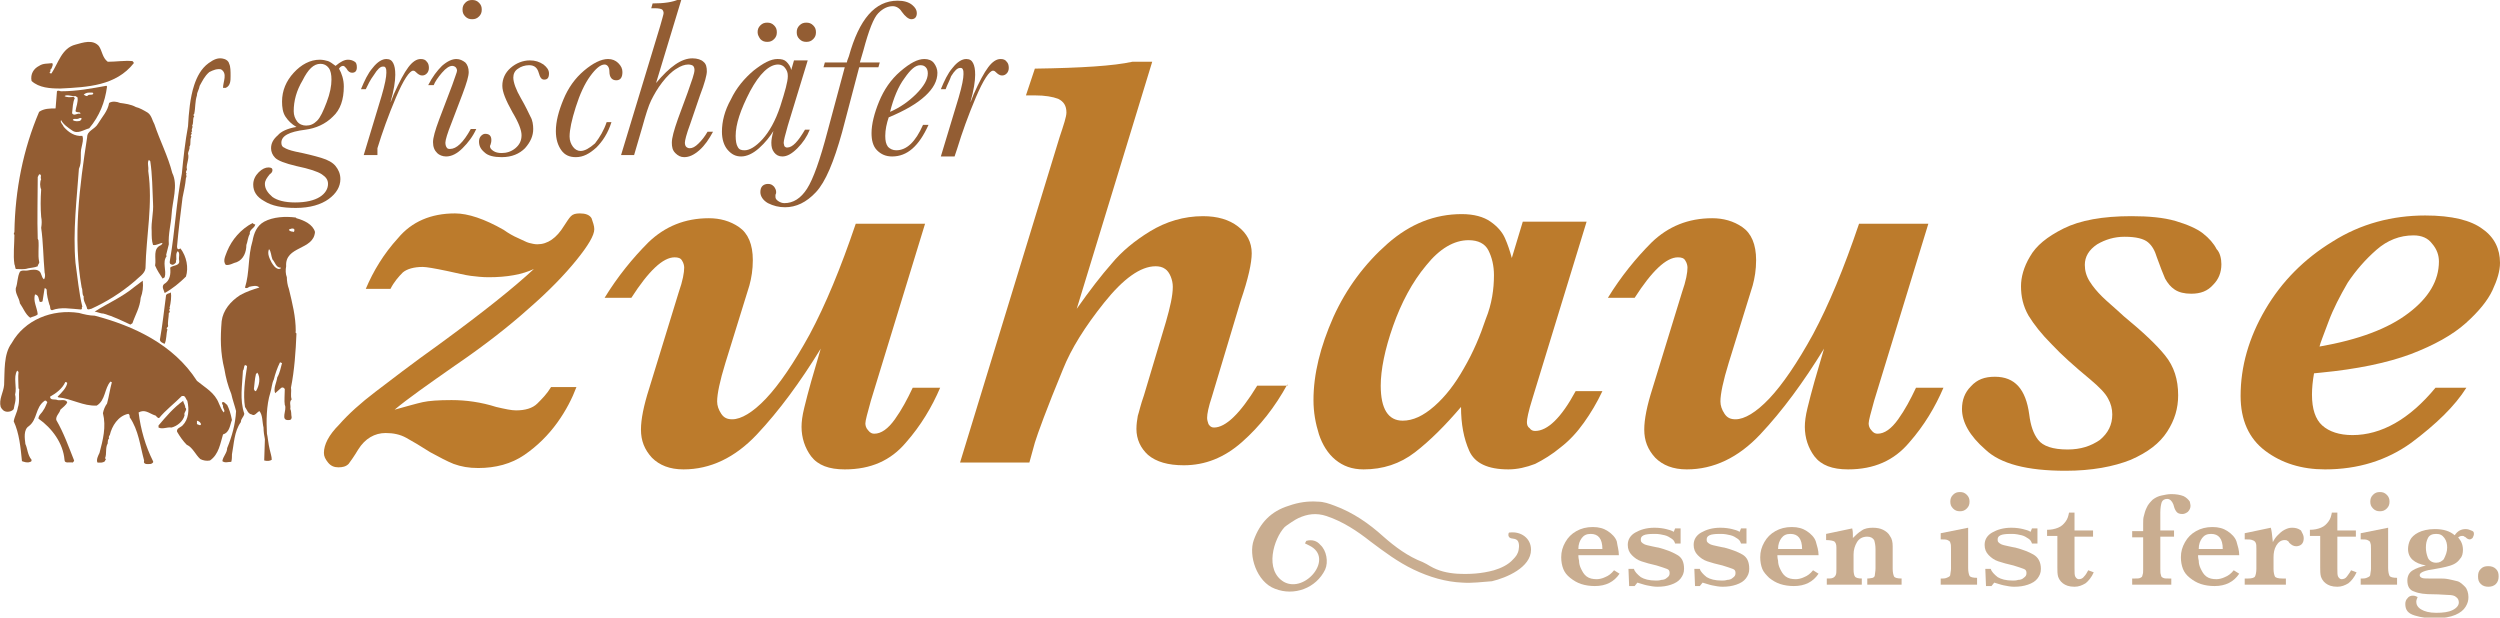 <?xml version="1.0" encoding="UTF-8"?> <!-- Generator: Adobe Illustrator 24.0.3, SVG Export Plug-In . SVG Version: 6.00 Build 0) --> <svg xmlns="http://www.w3.org/2000/svg" xmlns:xlink="http://www.w3.org/1999/xlink" version="1.1" id="Ebene_1" x="0px" y="0px" viewBox="0 0 364.3 90" style="enable-background:new 0 0 364.3 90;" xml:space="preserve"> <style type="text/css"> .st0{fill:#935D33;} .st1{fill:#BC7B2C;} .st2{fill:#C9AD90;} </style> <g> <g> <g> <path class="st0" d="M43.2,18.5c-0.7-0.4-1.2-0.9-1.6-1.5c-0.4-0.6-0.5-1.4-0.5-2.2c0-1.6,0.6-3,1.7-4.2c1.1-1.2,2.4-1.9,3.8-1.9 c0.4,0,0.9,0.1,1.2,0.2s0.7,0.4,1.1,0.7c0.7-0.6,1.3-0.9,1.8-0.9c0.4,0,0.7,0.1,1,0.3C51.9,9.1,52,9.4,52,9.8 c0,0.5-0.2,0.8-0.7,0.8c-0.3,0-0.6-0.2-0.8-0.6c-0.2-0.2-0.3-0.4-0.5-0.4c-0.2,0-0.4,0.1-0.6,0.4c0.4,0.7,0.7,1.6,0.7,2.6 c0,1.9-0.5,3.4-1.6,4.4c-1.1,1.1-2.5,1.7-4,1.9c-2.4,0.3-3.5,0.9-3.5,1.9c0,0.3,0.1,0.6,0.4,0.7c0.3,0.2,0.8,0.4,1.7,0.6 c1.5,0.3,2.7,0.6,3.7,0.9c1,0.3,1.7,0.7,2.1,1.2s0.7,1.1,0.7,1.9c0,1.1-0.6,2.1-1.7,2.9c-1.1,0.8-2.7,1.3-4.8,1.3 c-2,0-3.5-0.3-4.6-1c-1.1-0.6-1.6-1.4-1.6-2.4c0-0.7,0.3-1.3,0.8-1.8c0.5-0.5,1-0.7,1.4-0.7c0.4,0,0.6,0.1,0.6,0.4 c0,0.2-0.1,0.4-0.4,0.6c-0.4,0.5-0.7,0.9-0.7,1.4c0,0.7,0.4,1.3,1.1,1.9c0.7,0.5,1.8,0.8,3.3,0.8c1.6,0,2.8-0.3,3.6-0.8 c0.8-0.5,1.2-1.2,1.2-1.9c0-0.6-0.3-1-0.9-1.4c-0.6-0.4-1.8-0.8-3.7-1.2c-1.7-0.4-2.7-0.8-3.1-1.2c-0.4-0.4-0.6-0.9-0.6-1.4 c0-0.7,0.3-1.3,1-1.9C40.9,19.2,41.9,18.7,43.2,18.5z M42.8,16.2c0,0.6,0.2,1.1,0.5,1.5c0.3,0.4,0.8,0.6,1.3,0.6 c0.6,0,1.1-0.2,1.6-0.7c0.5-0.5,0.9-1.4,1.4-2.7s0.7-2.4,0.7-3.3c0-0.7-0.1-1.3-0.4-1.7c-0.3-0.4-0.7-0.6-1.2-0.6 c-1,0-1.8,0.8-2.6,2.4C43.2,13.2,42.8,14.7,42.8,16.2z"></path> <path class="st0" d="M53.3,13h-0.7c0.5-1.2,1-2.3,1.7-3.1c0.7-0.9,1.4-1.3,2-1.3c0.5,0,0.8,0.2,1,0.6c0.2,0.4,0.3,0.9,0.3,1.7 c0,0.9-0.2,2.3-0.7,4c0.1-0.1,0.2-0.5,0.5-1.2c0.8-1.8,1.5-3.1,2.1-3.9c0.6-0.8,1.2-1.2,1.8-1.2c0.4,0,0.7,0.1,0.9,0.4 c0.2,0.2,0.3,0.5,0.3,0.9c0,0.3-0.1,0.6-0.3,0.8c-0.2,0.2-0.4,0.3-0.7,0.3c-0.3,0-0.6-0.2-0.9-0.5c-0.1-0.1-0.2-0.2-0.4-0.2 c-0.5,0-1.4,1.3-2.5,3.9c-1.1,2.6-2,5.1-2.7,7.4L55,22.6h-2l2.6-8.6c0.5-1.7,0.7-2.8,0.7-3.4c0-0.3,0-0.5-0.1-0.7 c-0.1-0.2-0.2-0.2-0.4-0.2c-0.4,0-0.8,0.4-1.3,1.2C53.9,11.7,53.6,12.4,53.3,13z"></path> <path class="st0" d="M68.6,18.8h0.8c-0.5,1.1-1.2,2-2,2.8c-0.8,0.8-1.6,1.2-2.4,1.2c-0.5,0-1-0.2-1.3-0.5 c-0.4-0.4-0.6-0.9-0.6-1.6c0-0.6,0.3-1.7,0.9-3.3l1.9-5c0.4-1.2,0.7-1.9,0.7-2.1c0-0.2-0.1-0.4-0.2-0.5c-0.1-0.1-0.3-0.2-0.5-0.2 c-0.4,0-0.9,0.3-1.5,1c-0.6,0.7-1,1.3-1.2,1.8h-0.8c0.6-1.2,1.3-2.1,2-2.8c0.8-0.7,1.5-1,2.1-1c0.5,0,0.9,0.2,1.3,0.5 c0.3,0.3,0.5,0.8,0.5,1.4c0,0.6-0.3,1.6-0.9,3.2l-1.6,4.2c-0.6,1.5-0.9,2.5-0.9,2.9c0,0.3,0.1,0.6,0.2,0.7 c0.1,0.2,0.3,0.2,0.5,0.2C66.5,21.7,67.5,20.8,68.6,18.8z M67.4,1.4c0-0.4,0.1-0.7,0.4-1c0.3-0.3,0.6-0.4,1-0.4 c0.4,0,0.7,0.1,1,0.4c0.3,0.3,0.4,0.6,0.4,1s-0.1,0.7-0.4,1c-0.3,0.3-0.6,0.4-1,0.4c-0.4,0-0.7-0.1-1-0.4S67.4,1.8,67.4,1.4z"></path> <path class="st0" d="M77.7,18.8c0,1-0.4,1.9-1.2,2.8c-0.8,0.8-1.9,1.3-3.4,1.3c-1.1,0-2-0.2-2.5-0.7c-0.6-0.5-0.8-1-0.8-1.6 c0-0.3,0.1-0.6,0.3-0.8c0.2-0.2,0.4-0.3,0.6-0.3c0.6,0,0.9,0.3,0.9,0.9c0,0.1,0,0.3-0.1,0.6c0,0.1-0.1,0.2-0.1,0.3 c0,0.3,0.2,0.5,0.5,0.7c0.3,0.2,0.7,0.3,1.2,0.3c0.7,0,1.4-0.2,2-0.7c0.6-0.5,0.9-1.1,0.9-1.9c0-0.7-0.4-1.8-1.3-3.3 c-1-1.8-1.5-3-1.5-3.9c0-1,0.4-1.9,1.2-2.6c0.8-0.7,1.8-1.1,2.8-1.1c0.8,0,1.4,0.2,2,0.6c0.5,0.4,0.8,0.8,0.8,1.3 c0,0.6-0.2,0.9-0.7,0.9c-0.4,0-0.6-0.3-0.8-1c-0.2-0.7-0.6-1.1-1.4-1.1c-0.6,0-1.2,0.2-1.6,0.5c-0.5,0.3-0.7,0.8-0.7,1.3 c0,0.7,0.4,1.8,1.1,3c0.7,1.2,1.1,2.1,1.4,2.7C77.6,17.5,77.7,18.2,77.7,18.8z"></path> <path class="st0" d="M88.4,17.8h0.7c-0.5,1.6-1.3,2.8-2.2,3.7c-1,0.9-1.9,1.4-3,1.4c-0.9,0-1.6-0.3-2.1-1 c-0.5-0.7-0.8-1.6-0.8-2.8c0-1.4,0.4-2.9,1.1-4.6c0.7-1.7,1.7-3.1,3-4.2c1.3-1.1,2.5-1.7,3.5-1.7c0.6,0,1.1,0.2,1.5,0.6 c0.4,0.4,0.6,0.8,0.6,1.3c0,0.8-0.3,1.2-0.9,1.2c-0.6,0-1-0.4-1-1.3c0-0.6-0.3-1-0.7-1c-0.6,0-1.3,0.6-2.1,1.7 c-0.8,1.1-1.5,2.6-2.1,4.5c-0.6,1.9-0.9,3.3-0.9,4.3c0,0.6,0.2,1.1,0.5,1.5c0.3,0.4,0.7,0.6,1.1,0.6c0.6,0,1.3-0.4,2.1-1.1 C87.4,20,88,19,88.4,17.8z"></path> <path class="st0" d="M92.4,22.6h-1.9l5.7-18.8c0.3-1.1,0.5-1.7,0.5-1.9c0-0.2-0.1-0.4-0.2-0.5c-0.1-0.1-0.5-0.2-1.1-0.2h-0.5 l0.2-0.7c1.7,0,3-0.2,3.8-0.6h0.4l-3.7,12.2c2-2.4,3.7-3.6,5.3-3.6c0.7,0,1.3,0.2,1.6,0.5c0.4,0.3,0.5,0.8,0.5,1.4 c0,0.5-0.3,1.7-1,3.5l-1.4,4.1c-0.6,1.6-0.8,2.5-0.8,2.8c0,0.3,0.1,0.5,0.2,0.6c0.1,0.1,0.3,0.2,0.5,0.2c0.4,0,0.8-0.2,1.3-0.7 c0.5-0.5,0.9-1,1.3-1.7h0.8c-0.6,1.1-1.2,2-2,2.7c-0.8,0.7-1.5,1-2.2,1c-0.5,0-0.9-0.2-1.3-0.6c-0.4-0.4-0.5-0.9-0.5-1.5 c0-0.7,0.3-1.8,0.9-3.5l1.4-3.8c0.6-1.7,1-2.8,1-3.3c0-0.3-0.1-0.5-0.2-0.6c-0.1-0.1-0.4-0.2-0.7-0.2c-0.5,0-1.1,0.2-1.7,0.6 c-0.7,0.4-1.4,1.1-2.1,2c-0.7,0.9-1.2,1.8-1.6,2.6s-0.8,2.1-1.3,3.9L92.4,22.6z"></path> <path class="st0" d="M115.7,8.8h2l-2.9,9.5c-0.4,1.4-0.6,2.2-0.6,2.5c0,0.2,0.1,0.4,0.1,0.5c0.1,0.1,0.2,0.2,0.4,0.2 c0.8,0,1.6-0.9,2.6-2.6h0.7c-0.4,1-1,1.9-1.8,2.7c-0.8,0.8-1.5,1.2-2.2,1.2c-0.5,0-0.9-0.2-1.2-0.6c-0.3-0.4-0.4-0.8-0.4-1.4 c0-0.4,0.1-1,0.3-1.7c-0.5,0.8-1.2,1.7-2.1,2.5c-0.9,0.8-1.8,1.2-2.6,1.2c-0.8,0-1.4-0.3-2-1c-0.5-0.6-0.8-1.5-0.8-2.6 c0-1.5,0.4-3.1,1.3-4.7c0.8-1.7,2-3.1,3.3-4.2c1.4-1.1,2.5-1.7,3.5-1.7c0.6,0,1,0.1,1.3,0.4c0.3,0.3,0.6,0.7,0.7,1.2L115.7,8.8z M107.2,19.8c0,0.7,0.1,1.3,0.3,1.6c0.2,0.4,0.5,0.5,1,0.5c0.7,0,1.6-0.5,2.6-1.6c1-1.1,1.9-2.7,2.6-4.8c0.7-2.2,1.1-3.6,1.1-4.4 c0-0.5-0.1-0.8-0.4-1.2c-0.2-0.3-0.6-0.5-1-0.5c-1.3,0-2.7,1.3-4.1,3.9C107.9,16,107.2,18.1,107.2,19.8z M110.4,4.7 c0-0.4,0.1-0.7,0.4-1c0.3-0.3,0.6-0.4,1-0.4c0.4,0,0.7,0.1,1,0.4s0.4,0.6,0.4,1c0,0.4-0.1,0.7-0.4,1c-0.3,0.3-0.6,0.4-1,0.4 c-0.4,0-0.7-0.1-1-0.4C110.6,5.4,110.4,5.1,110.4,4.7z M116.1,4.7c0-0.4,0.1-0.7,0.4-1c0.3-0.3,0.6-0.4,1-0.4 c0.4,0,0.7,0.1,1,0.4c0.3,0.3,0.4,0.6,0.4,1c0,0.4-0.1,0.7-0.4,1c-0.3,0.3-0.6,0.4-1,0.4c-0.4,0-0.7-0.1-1-0.4 S116.1,5.1,116.1,4.7z"></path> <path class="st0" d="M128.2,9.1L128,9.8h-2.8l-2.5,9.5c-1.2,4.3-2.4,7.2-3.8,8.7c-1.4,1.5-2.9,2.2-4.5,2.2 c-0.9,0-1.7-0.2-2.5-0.6c-0.7-0.4-1.1-1-1.1-1.6c0-0.4,0.1-0.7,0.3-0.9c0.2-0.2,0.5-0.3,0.8-0.3c0.4,0,0.6,0.1,0.9,0.4 c0.2,0.3,0.3,0.5,0.3,0.8c0,0.1,0,0.2-0.1,0.4l0,0.3c0,0.2,0.1,0.4,0.4,0.6c0.3,0.2,0.6,0.3,0.9,0.3c1.3,0,2.4-0.7,3.3-2.1 s1.9-4.2,3-8.4l2.5-9.3H120l0.2-0.7h3.2c0-0.1,0.1-0.4,0.3-0.9c1.5-5.4,3.8-8.1,7.1-8.1c0.9,0,1.6,0.2,2.1,0.6 c0.5,0.4,0.7,0.8,0.7,1.2c0,0.6-0.3,0.9-0.8,0.9c-0.4,0-0.9-0.4-1.4-1.1c-0.3-0.5-0.8-0.8-1.3-0.8c-0.7,0-1.4,0.3-2.1,1 c-0.7,0.7-1.4,2.5-2.2,5.5l-0.5,1.7H128.2z"></path> <path class="st0" d="M134.5,18.2h0.8c-1.4,3.1-3.1,4.6-5.3,4.6c-0.9,0-1.6-0.3-2.2-0.9c-0.6-0.6-0.8-1.5-0.8-2.5 c0-1.3,0.4-2.9,1.1-4.6c0.7-1.7,1.7-3.2,3.1-4.4s2.5-1.8,3.5-1.8c0.6,0,1.1,0.2,1.4,0.6c0.3,0.4,0.5,0.9,0.5,1.4 c0,1.2-0.6,2.3-1.8,3.4s-2.9,2.1-5.3,3.1c-0.3,0.9-0.5,1.8-0.5,2.7c0,0.7,0.1,1.2,0.4,1.6c0.3,0.3,0.7,0.5,1.2,0.5 C132.1,21.9,133.4,20.7,134.5,18.2z M129.7,16.3c1.4-0.6,2.7-1.5,3.8-2.6c1.1-1.1,1.7-2.1,1.7-3c0-0.4-0.1-0.7-0.3-0.9 c-0.2-0.2-0.4-0.3-0.8-0.3c-0.7,0-1.4,0.6-2.3,1.9C130.9,12.6,130.2,14.3,129.7,16.3z"></path> <path class="st0" d="M137.8,13h-0.7c0.5-1.2,1-2.3,1.7-3.1c0.7-0.9,1.4-1.3,2-1.3c0.5,0,0.8,0.2,1,0.6c0.2,0.4,0.3,0.9,0.3,1.7 c0,0.9-0.2,2.3-0.7,4c0.1-0.1,0.2-0.5,0.5-1.2c0.8-1.8,1.5-3.1,2.1-3.9c0.6-0.8,1.2-1.2,1.8-1.2c0.4,0,0.7,0.1,0.9,0.4 c0.2,0.2,0.3,0.5,0.3,0.9c0,0.3-0.1,0.6-0.3,0.8c-0.2,0.2-0.4,0.3-0.7,0.3c-0.3,0-0.6-0.2-0.9-0.5c-0.1-0.1-0.2-0.2-0.4-0.2 c-0.5,0-1.4,1.3-2.5,3.9s-2,5.1-2.7,7.4l-0.4,1.2h-2l2.6-8.6c0.5-1.7,0.7-2.8,0.7-3.4c0-0.3,0-0.5-0.1-0.7 c-0.1-0.2-0.2-0.2-0.4-0.2c-0.4,0-0.8,0.4-1.3,1.2C138.4,11.7,138,12.4,137.8,13z"></path> </g> </g> <g> <g> <path class="st1" d="M86.6,33.4c0,0.9-0.9,2.4-2.6,4.5C82.3,40,80,42.4,77,45c-2.9,2.6-6.5,5.4-10.6,8.2c-4,2.8-7,4.9-8.9,6.5 c1.8-0.5,3.2-0.9,4.1-1.1c0.9-0.2,2.3-0.3,4.2-0.3c2.1,0,4.3,0.3,6.5,1c1.3,0.3,2.2,0.5,2.9,0.5c1.3,0,2.4-0.3,3.1-1 s1.4-1.4,2-2.4H84c-0.6,1.6-1.5,3.4-2.8,5.2c-1.3,1.8-2.9,3.4-4.8,4.7c-1.9,1.3-4.2,1.9-6.7,1.9c-1.4,0-2.5-0.2-3.6-0.6 c-1-0.4-2.1-1-3.4-1.7c-1.4-0.9-2.6-1.6-3.5-2.1c-0.9-0.5-1.9-0.7-3-0.7c-1.6,0-3,0.8-4,2.4c-0.6,1-1.1,1.7-1.4,2.1 c-0.4,0.4-0.9,0.5-1.5,0.5c-0.6,0-1.1-0.2-1.5-0.7c-0.4-0.5-0.6-0.9-0.6-1.4c0-1.2,0.7-2.6,2.2-4.1c1.4-1.6,3.2-3.2,5.3-4.8 c2.1-1.6,5.2-4,9.4-7c6.3-4.6,10.8-8.2,13.7-10.9c-1.7,0.8-3.9,1.2-6.6,1.2c-0.9,0-1.8-0.1-2.6-0.2c-0.8-0.1-2-0.4-3.4-0.7 c-1.9-0.4-3.1-0.6-3.6-0.6c-1.3,0-2.3,0.3-2.9,0.8c-0.6,0.6-1.3,1.4-1.8,2.4h-3.6c1.1-2.6,2.6-5.1,4.7-7.4c2-2.4,4.8-3.6,8.3-3.6 c1.9,0,4.3,0.8,7.1,2.4c0.7,0.5,1.4,0.9,2.1,1.2s1.2,0.6,1.6,0.7c0.4,0.1,0.8,0.2,1.2,0.2c1.5,0,2.8-0.9,3.9-2.7 c0.4-0.6,0.7-1.1,1-1.4c0.3-0.3,0.7-0.4,1.3-0.4c0.8,0,1.4,0.2,1.7,0.7C86.4,32.4,86.6,32.9,86.6,33.4z"></path> <path class="st1" d="M137,56.5c-1.2,2.8-2.8,5.5-5,8c-2.2,2.6-5.1,3.9-8.9,3.9c-2.3,0-3.9-0.6-4.9-1.9c-0.9-1.2-1.4-2.7-1.4-4.3 c0-0.7,0.1-1.6,0.4-2.8c0.3-1.2,0.6-2.4,1-3.8l1.4-4.8c-3,4.9-6.1,9.1-9.3,12.5c-3.2,3.4-6.8,5.1-10.7,5.1c-2,0-3.5-0.6-4.6-1.7 c-1.1-1.2-1.6-2.5-1.6-4.1c0-1.5,0.4-3.5,1.2-6l4.3-14c0.6-1.7,0.8-2.9,0.8-3.6c0-0.3-0.1-0.7-0.3-1c-0.2-0.4-0.6-0.5-1.1-0.5 c-1.7,0-3.8,2-6.3,5.9h-3.9c1.9-3.1,4.1-5.8,6.4-8.1c2.4-2.3,5.3-3.5,8.8-3.5c1.6,0,3.1,0.4,4.4,1.3c1.3,0.9,2,2.5,2,4.8 c0,1.4-0.2,2.6-0.5,3.7l-3.5,11.3c-0.8,2.6-1.2,4.5-1.2,5.6c0,0.6,0.2,1.2,0.6,1.8c0.4,0.6,0.9,0.8,1.6,0.8c1.3,0,3-1,4.9-3 c1.9-2,4.1-5.2,6.4-9.4c2.3-4.3,4.5-9.6,6.7-16.1h10.1l-7.9,25.8c-0.5,1.8-0.8,2.9-0.8,3.3c0,0.3,0.1,0.7,0.4,1 c0.3,0.4,0.6,0.5,0.9,0.5c1,0,2-0.7,3-2.1c1-1.4,1.8-2.9,2.6-4.6H137z"></path> <path class="st1" d="M187.6,56c-1.8,3.3-4,6.1-6.6,8.4c-2.6,2.3-5.4,3.4-8.5,3.4c-2.3,0-4-0.5-5.2-1.5c-1.1-1-1.7-2.3-1.7-3.8 c0-0.7,0.1-1.3,0.2-1.9c0.2-0.6,0.4-1.6,0.9-3l3.2-10.7c0.6-2.1,1-3.8,1-5.1c0-0.5-0.1-1-0.3-1.5c-0.2-0.5-0.5-0.9-0.8-1.1 c-0.4-0.3-0.9-0.4-1.4-0.4c-2.2,0-4.7,1.8-7.5,5.3c-2.8,3.5-4.8,6.7-6,9.7c-2.4,5.8-3.7,9.4-4.1,10.7l-0.8,2.9h-10.1l14.5-47.4 c0.6-1.8,1-3,1-3.6c0-1-0.4-1.6-1.2-2c-0.8-0.3-1.9-0.5-3.4-0.5h-1.3l1.3-3.9c6.8-0.1,11.5-0.4,14.2-1h2.9l-11,36 c1.9-2.7,3.6-4.9,5.1-6.6c1.4-1.7,3.3-3.3,5.6-4.7s4.9-2.2,7.7-2.2c2.1,0,3.8,0.5,5.1,1.5c1.3,1,2,2.3,2,3.9 c0,1.4-0.5,3.7-1.6,6.9l-4.2,14c-0.5,1.5-0.7,2.5-0.7,3.1c0,0.3,0.1,0.6,0.2,0.9c0.2,0.3,0.4,0.5,0.8,0.5c1.7,0,3.8-2,6.3-6.1 H187.6z"></path> <path class="st1" d="M233.5,57c-0.8,1.7-1.7,3.2-2.7,4.6c-1,1.4-2.1,2.6-3.4,3.6c-1.2,1-2.5,1.8-3.7,2.4 c-1.3,0.5-2.6,0.8-3.9,0.8c-3,0-4.9-0.9-5.7-2.7c-0.8-1.8-1.2-3.9-1.2-6.4c-2.3,2.7-4.5,4.9-6.7,6.6c-2.2,1.7-4.7,2.5-7.5,2.5 c-1.7,0-3-0.5-4.1-1.4c-1.1-0.9-1.9-2.2-2.4-3.7c-0.5-1.6-0.8-3.2-0.8-5c0-3.8,1-7.8,2.9-12.1c1.9-4.2,4.6-7.8,7.9-10.7 c3.3-2.9,6.9-4.3,10.8-4.3c1.8,0,3.2,0.4,4.2,1.1c1,0.7,1.7,1.5,2.1,2.4c0.4,0.9,0.7,1.8,1,2.9l1.6-5.3h9.3l-7.9,25.8 c-0.6,1.9-0.8,3-0.8,3.4c0,0.4,0.1,0.7,0.4,0.9c0.2,0.3,0.5,0.4,0.8,0.4c1.8,0,3.8-1.9,5.9-5.8H233.5z M217.7,40.1 c0-1.4-0.3-2.6-0.8-3.6c-0.5-1-1.5-1.5-2.9-1.5c-2.1,0-4.2,1.2-6.2,3.7c-2,2.4-3.6,5.4-4.8,8.8s-1.8,6.4-1.8,8.7 c0,3.4,1.1,5.1,3.2,5.1c1.5,0,3-0.7,4.6-2.1c1.6-1.4,3-3.2,4.3-5.5c1.4-2.4,2.4-4.8,3.2-7.2C217.4,44.3,217.7,42.1,217.7,40.1z"></path> <path class="st1" d="M283.2,56.5c-1.2,2.8-2.8,5.5-5,8c-2.2,2.6-5.1,3.9-8.9,3.9c-2.3,0-3.9-0.6-4.9-1.9 c-0.9-1.2-1.4-2.7-1.4-4.3c0-0.7,0.1-1.6,0.4-2.8c0.3-1.2,0.6-2.4,1-3.8l1.4-4.8c-3,4.9-6.1,9.1-9.3,12.5 c-3.2,3.4-6.8,5.1-10.7,5.1c-2,0-3.5-0.6-4.6-1.7c-1.1-1.2-1.6-2.5-1.6-4.1c0-1.5,0.4-3.5,1.2-6l4.3-14c0.6-1.7,0.8-2.9,0.8-3.6 c0-0.3-0.1-0.7-0.3-1c-0.2-0.4-0.6-0.5-1.1-0.5c-1.7,0-3.8,2-6.3,5.9h-3.9c1.9-3.1,4.1-5.8,6.4-8.1c2.4-2.3,5.3-3.5,8.8-3.5 c1.6,0,3.1,0.4,4.4,1.3s2,2.5,2,4.8c0,1.4-0.2,2.6-0.5,3.7l-3.5,11.3c-0.8,2.6-1.2,4.5-1.2,5.6c0,0.6,0.2,1.2,0.6,1.8 c0.4,0.6,0.9,0.8,1.6,0.8c1.3,0,3-1,4.9-3c1.9-2,4.1-5.2,6.4-9.4c2.3-4.3,4.5-9.6,6.7-16.1H281l-7.9,25.8 c-0.5,1.8-0.8,2.9-0.8,3.3c0,0.3,0.1,0.7,0.4,1c0.3,0.4,0.6,0.5,0.9,0.5c1,0,2-0.7,3-2.1c1-1.4,1.8-2.9,2.6-4.6H283.2z"></path> <path class="st1" d="M323.7,38.5c0,1.2-0.4,2.2-1.2,3c-0.8,0.9-1.8,1.3-3.2,1.3c-1,0-1.8-0.2-2.4-0.6c-0.6-0.4-1-0.9-1.4-1.6 c-0.3-0.7-0.7-1.7-1.2-3.1c-0.3-1-0.7-1.7-1.3-2.2c-0.6-0.5-1.7-0.8-3.4-0.8c-1.5,0-2.8,0.4-4,1.1c-1.2,0.8-1.8,1.8-1.8,3 c0,0.8,0.2,1.6,0.7,2.4c0.5,0.8,1.1,1.5,1.8,2.2c0.7,0.7,1.8,1.6,3.2,2.9c2.8,2.3,4.8,4.2,6,5.7c1.3,1.6,1.9,3.5,1.9,5.8 c0,1.9-0.5,3.6-1.6,5.3c-1.1,1.7-2.8,3-5.3,4.1c-2.5,1-5.7,1.6-9.5,1.6c-5.6,0-9.5-1-11.7-3.1c-2.3-2-3.4-4-3.4-5.9 c0-1.3,0.4-2.4,1.3-3.3c0.9-1,2-1.4,3.5-1.4c2.9,0,4.5,1.8,5,5.5c0.2,1.6,0.6,2.8,1.3,3.7c0.7,0.9,2.1,1.4,4.3,1.4 c1.9,0,3.4-0.5,4.7-1.4c1.2-1,1.8-2.2,1.8-3.7c0-0.8-0.2-1.6-0.6-2.3c-0.4-0.8-1.3-1.7-2.6-2.8c-2.3-1.9-4.2-3.6-5.6-5.1 c-1.5-1.5-2.6-2.9-3.4-4.2c-0.8-1.4-1.1-2.8-1.1-4.3c0-1.3,0.4-2.8,1.3-4.3c0.9-1.6,2.5-2.9,4.9-4.1c2.4-1.2,5.7-1.8,9.9-1.8 c2.5,0,4.7,0.2,6.4,0.7c1.7,0.5,3.1,1.1,4,1.8c0.9,0.7,1.6,1.5,2,2.3C323.5,36.8,323.7,37.7,323.7,38.5z"></path> <path class="st1" d="M364.3,38.3c0,1.2-0.4,2.5-1.1,4c-0.7,1.5-2,3.1-3.9,4.8c-1.9,1.7-4.6,3.2-8,4.5c-3.5,1.3-7.9,2.2-13.1,2.7 l-1,0.1c-0.2,1.1-0.3,2.2-0.3,3.1c0,2.1,0.5,3.6,1.5,4.5c1,0.9,2.5,1.4,4.4,1.4c4.2,0,8.3-2.3,12.1-6.9h4.5c-1.7,2.7-4.4,5.3-8,8 c-3.6,2.6-7.8,3.9-12.6,3.9c-3.4,0-6.3-0.9-8.7-2.7c-2.4-1.8-3.6-4.5-3.6-8c0-4.3,1.2-8.5,3.6-12.6c2.4-4.1,5.7-7.4,9.8-9.9 c4.1-2.6,8.7-3.8,13.5-3.8c3.9,0,6.7,0.7,8.4,2C363.5,34.6,364.3,36.3,364.3,38.3z M355.4,38.1c0-0.9-0.3-1.8-1-2.6 c-0.6-0.8-1.5-1.2-2.7-1.2c-2,0-3.8,0.7-5.4,2.1c-1.6,1.4-3,3-4.2,4.8c-1.1,1.9-2.1,3.8-2.8,5.7s-1.2,3.1-1.3,3.6 c5.7-1,10-2.6,13-4.9C353.9,43.4,355.4,40.9,355.4,38.1z"></path> </g> </g> <g> <g> <path class="st0" d="M15.7,9c1.2,0,2.4-0.2,3.6-0.1c0.1,0.1,0.2,0.2,0.2,0.3c-2.6,3.3-6.7,3.5-10.7,3.7c-1.5,0-3.1-0.1-4.2-1.1 C4.4,10.8,4.9,10,5.7,9.6c0.6-0.4,1.2-0.3,1.9-0.4c0.2,0.2,0,0.5-0.1,0.8c-0.3,0.1,0,0.4-0.3,0.6c0.1,0.1,0.2,0.1,0.3,0.1 C8.5,9.2,9,7,11,6.5c1.1-0.3,2.5-0.8,3.4,0.2C14.9,7.4,14.9,8.4,15.7,9L15.7,9z"></path> <path class="st0" d="M33.4,9.3c0.2,0.4,0.2,1.1,0.2,1.8c0,0.6,0,1.4-0.7,1.7l-0.4,0c0-0.9,0.7-2.1-0.3-2.7 c-0.6-0.1-1.1,0.1-1.7,0.4c-0.7,0.6-1,1.3-1.4,2c-0.1,0.6-0.4,0.9-0.4,1.4c-0.3,0.9-0.2,1.8-0.4,2.7c-0.3,0.2,0.2,0.4-0.1,0.5 c-0.1,0.4,0,0.9-0.2,1.2c0.2,0.3-0.2,0.5,0,0.8c0,0.1-0.2,0.1-0.1,0.3c0.2,0.1-0.3,0.3,0,0.5c-0.3,0.5,0,1.1-0.3,1.5 c0.1,0.3-0.2,0.7-0.2,1c0.2,0.6-0.2,1.4-0.2,2.1c0.2,0.3-0.3,0.5,0,0.8c-0.2,0.1,0.1,0.4-0.1,0.6c-0.1,1.1-0.3,1.9-0.5,2.9 c-0.3,2.4-0.6,4.8-0.8,7.1c0,0.1,0,0.5,0.3,0.4l0.2-0.1c0.9,1.2,1.2,2.8,0.8,4.1c-0.9,0.9-2,1.8-3.1,2.4 c-0.1-0.4-0.5-0.9-0.1-1.3c0.9-0.5,1-1.5,0.9-2.4c0.4-0.4,1.5-0.2,1.3-1.1c-0.1-0.4,0.2-1-0.2-1.3c-0.3,0.3-0.2,0.8-0.2,1.2 c-0.1,0.2,0,0.4-0.1,0.5c-0.2,0.2-0.4,0.4-0.7,0.2c-0.3-0.1-0.1-0.6-0.1-0.8c0.7-4,0.9-8.4,1.7-12.4c0.2-2.1,0.5-4.8,0.9-6.9 c0.1-1.9,0.3-4.2,0.9-6c0.4-1.2,1-2.4,2.1-3.2c0.7-0.5,1.4-0.9,2.3-0.6C33,8.7,33.3,8.9,33.4,9.3L33.4,9.3z"></path> <path class="st0" d="M21.5,16.4c0.6,0.4,0.7,1.2,1,1.7c0.8,2.4,2,4.7,2.6,7.1c0.9,1.8,0,4.1-0.1,6.1c-0.1,1.5-0.5,2.8-0.4,4.3 c-0.1,0.5-0.3,1.1-0.4,1.6l0.1,0.1c-0.7,0.9,0,2.1-0.3,3.1l-0.3,0.2c-0.4-0.6-0.8-1.2-1.1-1.9c0.2-1.1-0.4-2.5,0.9-3 c0.1-0.1,0.1-0.2,0.2-0.3c-0.4,0-0.9,0.4-1.4,0.3c-0.2-0.6-0.2-1.3-0.2-2c-0.1-1.4,0.3-2.7,0.2-4.1c-0.1-2.1-0.1-4.1-0.4-6.1 l-0.2-0.2c-0.3,0.4,0,1-0.1,1.6c0.7,4.9-0.3,9.4-0.4,14.2c-0.1,0.8-1,1.3-1.6,1.9c-2,1.7-4.1,3-6.3,4c-0.2,0-0.4,0.2-0.6,0 c-0.1-0.6-0.6-1.1-0.5-1.8c-0.3-0.4-0.1-0.9-0.3-1.3c-1.3-7.3-0.3-14.8,0.8-21.9c0-1,1.1-1.1,1.6-2c0.6-1,1.4-1.8,1.6-3 c0.5-0.3,1.1-0.2,1.6,0c0.7,0.1,1.6,0.2,2.3,0.6C20.3,15.7,21,16.1,21.5,16.4L21.5,16.4z"></path> <path class="st0" d="M10.5,19c0.8,0.6,1.7-0.1,2.5-0.3c1.5-1.8,2.3-3.8,2.6-6.1l-0.1-0.1c-2.2,0.4-4.3,0.8-6.6,0.8 c-0.2,0-0.4-0.2-0.6,0l-0.2,2.5c-0.8,0-1.7,0-2.4,0.5c-2.3,5.4-3.5,11.3-3.6,17.5c0,0.1-0.2,0.3,0,0.4c0,1.3-0.2,3,0,4.3 c0.1,0.2,0.1,0.5,0.2,0.7c0.6,0,1.2,0.1,1.8-0.1C4.6,39,5,39,5.5,38.8c0-0.3,0.3-0.4,0.2-0.7c-0.2-0.9,0-2.1-0.1-3.1l-0.1-0.2 c-0.1-3,0-5.8,0-9l0.2-0.4c0.5,0,0.1,0.5,0.3,0.7c-0.2,0.4-0.2,1.1,0,1.5C5.9,29,5.9,30.4,6,31.6c0.1,0.5,0.1,1,0,1.6 c0.3,2.1,0.3,4.3,0.5,6.5c0.1,0.3,0.1,0.8-0.1,1c-0.4-0.3-0.3-0.9-0.7-1.2c-0.4-0.3-1.1-0.2-1.6-0.1c-0.4,0.1-0.9-0.1-1.2,0.2 c-0.4,0.8-0.3,1.6-0.6,2.4c-0.1,0.8,0.5,1.4,0.6,2.2c0.5,0.7,0.8,1.6,1.5,2.1c0.4-0.2,0.8-0.2,1.1-0.5c-0.1-1-0.7-1.9-0.4-2.9 C5.7,43,5.6,43.6,5.8,44c0.2,0,0.3,0,0.4-0.1l0.3-1.9c0.2,0,0.2,0.1,0.3,0.2c0,0.8,0.2,1.5,0.4,2.2c0.2,0.3,0,0.8,0.4,0.8 c1.3-0.5,2.7-0.2,4.2-0.1c0.3-0.1,0-0.3,0.2-0.4c-0.5-2-0.7-4.3-1-6.4c-0.4-4.6,0.2-9.4,0.5-13.7c0.5-1.1,0.1-2.1,0.4-3.2 c0.1-0.5,0.3-1.1,0.1-1.6c-1.1,0.1-2-0.5-2.7-1.3c-0.1-0.3-0.6-0.7-0.4-1C9.2,18.1,9.9,18.6,10.5,19L10.5,19z M13.5,13.5l0.1,0.1 c-0.1,0.4-0.6,0-0.9,0.4c-0.2,0-0.3-0.1-0.5-0.2C12.6,13.4,13.1,13.5,13.5,13.5L13.5,13.5z M11.9,17.3c0,0.1-0.2,0.2-0.2,0.3 c-0.4,0.1-0.8,0.1-1.1-0.1c0.1-0.3,0.5-0.1,0.8-0.2C11.6,17.2,11.8,17.1,11.9,17.3L11.9,17.3z M11,14c0.1,0.1,0.2,0.1,0.3,0.2 c0.1,0.7-0.2,1.3-0.3,2c0.2,0.3,0.8,0,0.7,0.4c-0.4-0.2-0.9,0.4-1.2-0.1c0.1-0.8,0.1-1.6,0.4-2.2l-0.2-0.2 c-0.4,0.1-1,0.1-1.3-0.1C9.8,13.7,10.5,14.1,11,14L11,14z"></path> <path class="st0" d="M37.2,32.7c-0.1,0.6-0.9,0.7-0.8,1.4c-0.3,0.5-0.3,1.1-0.5,1.6c0,1-0.4,2.1-1.4,2.5c-0.5,0.1-1,0.5-1.6,0.4 c-0.5-0.6,0-1.4,0.2-2c0.7-1.7,2-3.2,3.7-4.1C36.9,32.6,37,32.7,37.2,32.7L37.2,32.7z"></path> <path class="st0" d="M20.5,43.4c-0.1,1.4-0.8,2.5-1.2,3.7L19,47.3c-1.3-0.6-2.5-1.2-3.9-1.6c-0.4,0-0.8-0.2-1.3-0.3 c1.9-1.2,4-2.1,5.8-3.6l1.2-0.9C20.9,41.8,20.8,42.6,20.5,43.4L20.5,43.4z"></path> <path class="st0" d="M24.7,44.9l0.1,0.1c-0.4,0.2,0.2,0.4-0.2,0.6c0,0.6-0.2,1.4-0.1,1.9c0,0.2-0.4,0.3-0.1,0.5 c-0.2,0.7-0.1,1.4-0.4,2.1c-0.3-0.1-0.7-0.3-0.7-0.6c0.4-2.2,0.6-4.3,0.9-6.5c0.2-0.3,0.5-0.2,0.7-0.4 C25,43.2,24.9,44.1,24.7,44.9L24.7,44.9z"></path> <path class="st0" d="M45.9,33.8c-0.3-1.1-1.6-1.7-2.7-2l-0.1-0.1c-1.5-0.2-3.3-0.1-4.6,0.6c-1.1,0.6-1.5,1.7-1.7,2.8 c-0.7,2.3-0.4,4.6-1.1,6.8c0.2,0.2,0.5,0,0.6-0.1c0.5-0.1,1.1-0.3,1.5,0.1c-1,0.3-1.9,0.6-2.8,1.1c-1.4,0.9-2.5,2.2-2.7,3.8 c-0.2,2.4-0.2,4.6,0.4,7c0.2,1.2,0.5,2.4,1,3.6c0.2,0.9,0.5,1.7,0.7,2.5c-0.1,1.9-0.6,3.7-1.3,5.4c0,0.7-0.6,1.2-0.7,1.9 c0.4,0.3,0.8,0.1,1.3,0.1c0.1-0.3,0.1-0.8,0.1-1.1c0.3-1.5,0.3-3.3,1.3-4.7c0-0.5,0.4-0.7,0.5-1.2c-0.7-2.1-0.3-4.1-0.2-6.3 c0.2-0.2,0.1-0.6,0.3-0.8c0.1,0,0.3,0.1,0.3,0.2c-0.3,1.9-0.6,4.1-0.3,5.9c0.3,0.4,0.4,1,1,1.1c0.4,0.3,0.7-0.3,1.1-0.5 c0.5,0.6,0.4,1.6,0.6,2.4c0,0.6,0.1,1.2,0.2,1.7l-0.1,3.1c0.4,0.1,0.8,0.1,1.1-0.1c0-0.5-0.2-1-0.3-1.5c-0.2-0.8-0.3-2-0.4-2.3 c-0.1-1.8-0.1-4.1,0.5-6c0.2-0.6,0.2-1.3,0.5-1.9c0.2-0.8,0.5-1.7,0.9-2.5c0.1,0,0.2,0.1,0.3,0.1c-0.2,0.7-0.3,1.4-0.7,2.1 c-0.1,0.8-0.6,1.6-0.3,2.3l0.9-0.8c0.2-0.1,0.4,0,0.5,0.2c0,0.8-0.1,1.7,0,2.3c0.4,0.7-0.8,2.4,0.7,2.2c0.2,0,0.3-0.2,0.3-0.4 c-0.1-0.4,0-0.8-0.2-1.2c0.1-0.6-0.2-1,0.2-1.4c-0.2-0.6,0-1.1-0.1-1.7c0.5-2.5,0.7-5.3,0.8-7.9c-0.1-0.1-0.2-0.2-0.1-0.3 c0-2.2-0.5-4.1-1-6.2c-0.2-0.5-0.3-1.2-0.3-1.7c-0.2-0.5-0.2-1.1-0.1-1.6C41.5,35.8,45.7,36.5,45.9,33.8L45.9,33.8z M37.3,57 c-0.2,0-0.2-0.1-0.3-0.3c0.1-0.7,0.1-1.4,0.3-2.2l0.2-0.2C38,55,37.8,56.2,37.3,57L37.3,57z M40.6,39.2c-0.5-0.1-0.8-0.6-1-0.9 c-0.3-0.6-0.7-1.3-0.4-2c0.3,0.3,0.3,1,0.5,1.5c0.4,0.4,0.5,1.2,1.2,1.2C41,39.1,40.8,39.2,40.6,39.2L40.6,39.2z M42.1,33.5 c0.1-0.2,0.3-0.1,0.4-0.2c0.2,0,0.4,0,0.4,0.2c0,0.1,0,0.2-0.1,0.3C42.6,33.7,42.3,33.8,42.1,33.5L42.1,33.5z"></path> <path class="st0" d="M27,59.4c0.4,0.3-0.3,0.7-0.1,1.1c-0.2,0.9-1.1,1.6-1.9,1.8c-0.7-0.1-1.3,0.3-1.9,0l0-0.3 c1.1-1.3,2.2-2.6,3.6-3.6C26.7,58.7,27,59,27,59.4L27,59.4z"></path> <path class="st0" d="M33.1,59c-0.2-0.1-0.4-0.5-0.7-0.4c-0.1,0.2,0,0.3,0.1,0.5c-0.1,0.4,0.4,0.7,0.1,1c-0.3-0.3-0.5-0.9-0.7-1.3 c-0.6-1.6-2-2.3-3.2-3.3c-3.4-5.3-9.2-8-14.9-9.5c-0.7,0-1.6-0.2-2.3-0.4C7.6,45,3.6,46.6,1.7,50c-1.2,1.6-1,4.1-1.1,6.1 c-0.1,1.1-0.8,2.1-0.5,3.2c0.2,0.4,0.5,0.7,1,0.7C1.4,60,1.8,59.9,2,59.6c0.1-0.7,0.4-1.3,0.2-2.1C2.5,56.4,1.9,55,2.5,54 l0.2,0.2c-0.1,0.8,0,1.6,0,2.4l0.1,0.1c-0.1,1,0.1,1.8-0.2,2.7c-0.1,0.7-0.5,1.3-0.6,2c0.8,1.7,1,3.8,1.2,5.8 c0.3,0.1,0.8,0.3,1.2,0.1c0.2,0,0.2-0.2,0.2-0.3C4,66.3,4,65.3,3.7,64.7c-0.1-0.8-0.3-2.1,0.5-2.6c1.3-1,0.9-2.7,2.3-3.7 c0.2-0.1,0.3,0.1,0.4,0.2c-0.2,0.4-0.3,0.8-0.6,1.2c-0.2,0.4-0.7,0.7-0.7,1.2c2,1.4,3.6,3.6,3.8,6c0,0.6,0.7,0.3,1.2,0.4 c0.1-0.1,0.2-0.2,0.2-0.3c-0.8-2-1.5-4-2.6-5.9c-0.1-0.6,0.5-1,0.6-1.5c0.3-0.3,0.9-0.7,1-1.1c-0.3-0.5-1-0.2-1.4-0.3 c-0.4-0.2-1.1,0.1-1.1-0.5c0.9-0.5,1.8-1.2,2.2-2.1c0.1-0.1,0.2,0,0.3,0.1c-0.1,0.7-0.8,1.4-1.4,2l0.1,0.1c2,0.2,3.6,1.3,5.6,1.2 c1.3-0.8,1.1-2.5,2-3.5l0.2,0.1c-0.3,1.1-0.4,2-0.7,3.1c-0.3,0.4-0.5,0.9-0.6,1.4c0.5,2,0,3.9-0.5,5.8c-0.2,0.4-0.5,1-0.3,1.4 c0.4,0,0.7,0.1,1.1-0.2c0-0.2,0.3-0.3,0-0.4c0.3-0.7,0-1.5,0.4-2.2c0-0.2,0-0.6,0.2-0.7c-0.1-0.2,0-0.4,0.1-0.5 c0.3-1.3,1.2-2.8,2.7-3.1c0.2,0.1,0.2,0.3,0.2,0.5c1.3,1.9,1.5,4.1,2.1,6.3c-0.2,0.7,0.7,0.5,1,0.5c0.2-0.1,0.4-0.2,0.3-0.4 c-1.1-2.2-1.8-4.6-2.1-7.1c0.9-0.5,1.5,0.1,2.3,0.4c0.3,0,0.4,0.5,0.7,0.4c0.9-1.1,2.2-2.1,3.3-3.2l0.3,0 c0.3,0.2,0.3,0.5,0.5,0.7c0.3,1.3,0.2,2.7-0.7,3.6c-0.3,0.3-0.9,0.4-0.8,0.9c0.4,0.7,0.9,1.4,1.4,1.9c0.9,0.4,1.3,1.5,2,2.1 c0.4,0.2,0.9,0.3,1.4,0.2c1.3-0.9,1.5-2.5,1.9-3.8c1-0.3,1-1.4,1.3-2.1C33.6,60.2,33.4,59.6,33.1,59L33.1,59z M28.7,61.8l0-0.5 c0.4,0.1,0.5,0.3,0.6,0.5C29.2,62.1,29,61.9,28.7,61.8L28.7,61.8z"></path> </g> </g> <g> <g> <path class="st2" d="M235.9,80.9h-5.9c0,0.1,0,0.4,0.1,0.8c0,0.4,0.1,0.8,0.3,1.2c0.2,0.4,0.4,0.8,0.8,1.1 c0.4,0.3,0.9,0.4,1.5,0.4c0.3,0,0.8-0.1,1.2-0.3c0.5-0.2,0.9-0.5,1.3-1l0.8,0.5c-0.8,1.2-2,1.8-3.6,1.8c-0.7,0-1.4-0.1-2-0.3 c-0.6-0.2-1.1-0.5-1.6-0.9s-0.8-0.8-1-1.3c-0.2-0.5-0.3-1.1-0.3-1.7c0-0.8,0.2-1.5,0.6-2.2c0.4-0.7,0.9-1.2,1.6-1.6 c0.7-0.4,1.5-0.6,2.4-0.6c0.9,0,1.6,0.2,2.2,0.6c0.6,0.4,1.1,0.9,1.3,1.5C235.7,79.6,235.9,80.2,235.9,80.9z M233.5,80 c0-1.5-0.6-2.2-1.7-2.2c-0.6,0-1,0.2-1.3,0.6c-0.3,0.4-0.5,0.9-0.5,1.6H233.5z"></path> <path class="st2" d="M245.4,82.9c0,0.6-0.2,1-0.5,1.4c-0.3,0.4-0.8,0.7-1.4,0.9c-0.6,0.2-1.2,0.3-2,0.3c-0.5,0-1-0.1-1.5-0.2 c-0.5-0.1-1-0.3-1.4-0.4l-0.4,0.5h-0.8l-0.1-2.5h0.8c0.1,0.4,0.5,0.8,1,1.2c0.5,0.3,1.2,0.5,2.2,0.5c0.2,0,0.5,0,0.8-0.1 c0.3,0,0.6-0.1,0.8-0.3c0.3-0.2,0.4-0.4,0.4-0.7c0-0.3-0.1-0.5-0.4-0.6c-0.3-0.1-0.8-0.3-1.5-0.5c-0.9-0.2-1.6-0.4-2.2-0.6 c-0.6-0.2-1-0.5-1.4-0.9c-0.4-0.4-0.6-0.9-0.6-1.5c0-0.8,0.4-1.4,1.1-1.8c0.7-0.4,1.6-0.7,2.8-0.7c0.7,0,1.3,0.1,1.7,0.2 c0.4,0.1,0.8,0.2,1.1,0.4l0.2-0.5h0.8v2.2h-0.8c-0.1-0.3-0.2-0.5-0.5-0.7c-0.3-0.2-0.6-0.4-1-0.5c-0.4-0.1-0.9-0.2-1.4-0.2 c-0.5,0-0.9,0-1.4,0.1c-0.4,0.1-0.7,0.3-0.7,0.7c0,0.1,0,0.3,0.1,0.4s0.2,0.2,0.4,0.3c0.2,0.1,0.6,0.2,1.1,0.3 c0.5,0.1,0.9,0.2,1,0.2c1.1,0.3,1.9,0.6,2.6,1C245.1,81.2,245.4,81.9,245.4,82.9z"></path> <path class="st2" d="M254.9,82.9c0,0.6-0.2,1-0.5,1.4c-0.3,0.4-0.8,0.7-1.4,0.9c-0.6,0.2-1.2,0.3-2,0.3c-0.5,0-1-0.1-1.5-0.2 c-0.5-0.1-1-0.3-1.4-0.4l-0.4,0.5H247l-0.1-2.5h0.8c0.1,0.4,0.5,0.8,1,1.2c0.5,0.3,1.2,0.5,2.2,0.5c0.2,0,0.5,0,0.8-0.1 c0.3,0,0.6-0.1,0.8-0.3c0.3-0.2,0.4-0.4,0.4-0.7c0-0.3-0.1-0.5-0.4-0.6c-0.3-0.1-0.8-0.3-1.5-0.5c-0.9-0.2-1.6-0.4-2.2-0.6 c-0.6-0.2-1-0.5-1.4-0.9c-0.4-0.4-0.6-0.9-0.6-1.5c0-0.8,0.4-1.4,1.1-1.8c0.7-0.4,1.6-0.7,2.8-0.7c0.7,0,1.3,0.1,1.7,0.2 c0.4,0.1,0.8,0.2,1.1,0.4l0.2-0.5h0.8v2.2h-0.8c-0.1-0.3-0.2-0.5-0.5-0.7c-0.3-0.2-0.6-0.4-1-0.5c-0.4-0.1-0.9-0.2-1.4-0.2 c-0.5,0-0.9,0-1.4,0.1c-0.4,0.1-0.7,0.3-0.7,0.7c0,0.1,0,0.3,0.1,0.4s0.2,0.2,0.4,0.3c0.2,0.1,0.6,0.2,1.1,0.3 c0.5,0.1,0.9,0.2,1,0.2c1.1,0.3,1.9,0.6,2.6,1C254.6,81.2,254.9,81.9,254.9,82.9z"></path> <path class="st2" d="M265,80.9h-6c0,0.1,0,0.4,0.1,0.8c0,0.4,0.1,0.8,0.3,1.2c0.2,0.4,0.4,0.8,0.8,1.1c0.4,0.3,0.9,0.4,1.5,0.4 c0.3,0,0.8-0.1,1.2-0.3c0.5-0.2,0.9-0.5,1.3-1l0.8,0.5c-0.8,1.2-2,1.8-3.6,1.8c-0.7,0-1.4-0.1-2-0.3c-0.6-0.2-1.1-0.5-1.6-0.9 c-0.4-0.4-0.8-0.8-1-1.3c-0.2-0.5-0.3-1.1-0.3-1.7c0-0.8,0.2-1.5,0.6-2.2c0.4-0.7,0.9-1.2,1.6-1.6c0.7-0.4,1.5-0.6,2.4-0.6 c0.9,0,1.6,0.2,2.2,0.6c0.6,0.4,1.1,0.9,1.3,1.5C264.8,79.6,265,80.2,265,80.9z M262.6,80c0-1.5-0.6-2.2-1.7-2.2 c-0.6,0-1,0.2-1.3,0.6c-0.3,0.4-0.5,0.9-0.5,1.6H262.6z"></path> <path class="st2" d="M277.1,85.2h-5v-0.9c0.4,0,0.7-0.1,0.8-0.1c0.2-0.1,0.3-0.2,0.3-0.4c0-0.2,0.1-0.5,0.1-1V80 c0-0.5-0.1-1-0.2-1.3c-0.2-0.3-0.5-0.5-1-0.5c-0.7,0-1.2,0.3-1.5,0.8c-0.3,0.5-0.5,1.1-0.5,1.8v2.2c0,0.5,0.1,0.9,0.2,1 c0.1,0.2,0.5,0.3,1,0.3v0.9h-5.1v-0.9c0.4,0,0.7,0,0.9-0.1c0.2-0.1,0.3-0.2,0.4-0.4c0.1-0.2,0.1-0.5,0.1-0.9v-3.1 c0-0.5-0.1-0.7-0.3-0.9c-0.2-0.1-0.6-0.2-1.2-0.2v-0.9l3.8-0.8c0.1,0.4,0.1,0.7,0.1,1c0,0.1,0,0.2,0,0.2c0,0.1,0,0.1,0,0.2 c0.4-0.4,0.8-0.8,1.3-1.1c0.4-0.3,1-0.4,1.6-0.4c0.6,0,1.1,0.1,1.5,0.3c0.4,0.2,0.8,0.5,1,0.9c0.3,0.4,0.4,0.9,0.4,1.5v3.3 c0,0.5,0.1,0.9,0.2,1.1c0.1,0.2,0.5,0.3,1.1,0.3V85.2z"></path> <path class="st2" d="M288.1,85.2h-5.3v-0.9h0.3c0.4,0,0.6-0.1,0.8-0.2c0.2-0.1,0.3-0.2,0.3-0.4c0-0.2,0.1-0.5,0.1-0.8V80 c0-0.4,0-0.7-0.1-0.9c0-0.2-0.2-0.3-0.4-0.4c-0.2-0.1-0.5-0.1-1-0.1v-0.9l4-0.8v5.9c0,0.5,0.1,0.9,0.2,1.1 c0.1,0.2,0.5,0.3,1.1,0.3V85.2z M287,73.1c0,0.4-0.1,0.7-0.4,1c-0.3,0.3-0.6,0.4-1,0.4c-0.4,0-0.7-0.1-1-0.4 c-0.3-0.3-0.4-0.6-0.4-1c0-0.4,0.1-0.7,0.4-1c0.3-0.3,0.6-0.4,1-0.4c0.4,0,0.7,0.1,1,0.4S287,72.7,287,73.1z"></path> <path class="st2" d="M297.4,82.9c0,0.6-0.2,1-0.5,1.4c-0.3,0.4-0.8,0.7-1.4,0.9c-0.6,0.2-1.2,0.3-2,0.3c-0.5,0-1-0.1-1.5-0.2 c-0.5-0.1-1-0.3-1.4-0.4l-0.4,0.5h-0.8l-0.1-2.5h0.8c0.1,0.4,0.5,0.8,1,1.2c0.5,0.3,1.2,0.5,2.2,0.5c0.2,0,0.5,0,0.8-0.1 c0.3,0,0.6-0.1,0.8-0.3c0.3-0.2,0.4-0.4,0.4-0.7c0-0.3-0.1-0.5-0.4-0.6c-0.3-0.1-0.8-0.3-1.5-0.5c-0.9-0.2-1.6-0.4-2.2-0.6 c-0.6-0.2-1-0.5-1.4-0.9c-0.4-0.4-0.6-0.9-0.6-1.5c0-0.8,0.4-1.4,1.1-1.8c0.7-0.4,1.6-0.7,2.8-0.7c0.7,0,1.3,0.1,1.7,0.2 c0.4,0.1,0.8,0.2,1.1,0.4l0.2-0.5h0.8v2.2h-0.8c-0.1-0.3-0.2-0.5-0.5-0.7c-0.3-0.2-0.6-0.4-1-0.5c-0.4-0.1-0.9-0.2-1.4-0.2 c-0.5,0-0.9,0-1.4,0.1c-0.4,0.1-0.7,0.3-0.7,0.7c0,0.1,0,0.3,0.1,0.4s0.2,0.2,0.4,0.3c0.2,0.1,0.6,0.2,1.1,0.3 c0.5,0.1,0.9,0.2,1,0.2c1.1,0.3,1.9,0.6,2.6,1S297.4,81.9,297.4,82.9z"></path> <path class="st2" d="M305.1,83.4c-0.3,0.7-0.8,1.3-1.2,1.6c-0.5,0.3-1,0.5-1.6,0.5c-0.8,0-1.3-0.2-1.7-0.5s-0.6-0.7-0.7-1 c-0.1-0.4-0.1-0.8-0.1-1.3v-4.6h-1.5v-0.9c0.6,0,1.1-0.1,1.6-0.3c0.5-0.2,0.8-0.5,1.1-0.9c0.3-0.4,0.4-0.8,0.5-1.3h0.8v2.6h2.7 v0.9h-2.7v4.6c0,0.6,0,1,0.1,1.2c0.1,0.2,0.3,0.4,0.5,0.4c0.3,0,0.6-0.1,0.8-0.4c0.2-0.2,0.4-0.5,0.6-0.9L305.1,83.4z"></path> <path class="st2" d="M319.2,73.7c0,0.3-0.1,0.6-0.4,0.9c-0.3,0.2-0.5,0.3-0.8,0.3c-0.4,0-0.7-0.1-0.9-0.4c-0.2-0.3-0.3-0.6-0.4-1 c-0.2-0.5-0.5-0.8-0.9-0.8c-0.4,0-0.7,0.2-0.8,0.5c-0.1,0.3-0.2,0.8-0.2,1.5v2.6h2v0.9h-2v4.7c0,0.4,0,0.7,0.1,0.9 c0,0.2,0.1,0.3,0.3,0.4s0.4,0.1,0.8,0.1h0.4v0.9h-5.7v-0.9h0.4c0.4,0,0.6,0,0.8-0.1s0.3-0.2,0.3-0.4c0.1-0.2,0.1-0.5,0.1-0.8 v-4.7h-1.6v-0.9h1.6v-1.1c0-0.4,0-0.8,0.1-1.1c0.1-0.4,0.2-0.8,0.4-1.2c0.2-0.5,0.6-0.9,0.9-1.2c0.4-0.3,0.8-0.5,1.3-0.6 c0.5-0.1,0.9-0.2,1.4-0.2c0.7,0,1.3,0.1,1.8,0.3c0.4,0.2,0.7,0.5,0.9,0.8C319.1,73.2,319.2,73.5,319.2,73.7z"></path> <path class="st2" d="M326.3,80.9h-6c0,0.1,0,0.4,0.1,0.8c0,0.4,0.1,0.8,0.3,1.2c0.2,0.4,0.4,0.8,0.8,1.1c0.4,0.3,0.9,0.4,1.5,0.4 c0.3,0,0.8-0.1,1.2-0.3c0.5-0.2,0.9-0.5,1.3-1l0.8,0.5c-0.8,1.2-2,1.8-3.6,1.8c-0.7,0-1.4-0.1-2-0.3c-0.6-0.2-1.1-0.5-1.6-0.9 s-0.8-0.8-1-1.3c-0.2-0.5-0.3-1.1-0.3-1.7c0-0.8,0.2-1.5,0.6-2.2c0.4-0.7,0.9-1.2,1.6-1.6c0.7-0.4,1.5-0.6,2.4-0.6 c0.9,0,1.6,0.2,2.2,0.6c0.6,0.4,1.1,0.9,1.3,1.5C326.1,79.6,326.3,80.2,326.3,80.9z M323.9,80c0-1.5-0.6-2.2-1.7-2.2 c-0.6,0-1,0.2-1.3,0.6c-0.3,0.4-0.5,0.9-0.5,1.6H323.9z"></path> <path class="st2" d="M335.7,78.4c0,0.4-0.1,0.7-0.3,0.9c-0.2,0.2-0.5,0.3-0.8,0.3c-0.4,0-0.7-0.2-1-0.5c-0.1-0.2-0.2-0.3-0.3-0.3 c-0.1-0.1-0.2-0.1-0.4-0.1c-0.5,0-0.9,0.3-1.2,0.8c-0.3,0.5-0.4,1.1-0.4,1.7v1.7c0,0.5,0.1,0.9,0.2,1.1c0.1,0.2,0.5,0.3,1.1,0.3 h0.5v0.9h-6v-0.9h0.5c0.5,0,0.9-0.1,1-0.3c0.1-0.2,0.2-0.6,0.2-1.1V80c0-0.4,0-0.7-0.1-0.9c-0.1-0.2-0.2-0.3-0.5-0.4 c-0.2-0.1-0.6-0.1-1.1-0.1v-0.9l3.8-0.8c0.1,0.3,0.2,1,0.3,2.1c0.2-0.4,0.4-0.7,0.7-1c0.3-0.3,0.6-0.6,1-0.8 c0.4-0.2,0.7-0.3,1.1-0.3c0.5,0,0.9,0.1,1.3,0.4C335.5,77.7,335.7,78,335.7,78.4z"></path> <path class="st2" d="M343.4,83.4c-0.3,0.7-0.8,1.3-1.2,1.6c-0.5,0.3-1,0.5-1.6,0.5c-0.8,0-1.3-0.2-1.7-0.5s-0.6-0.7-0.7-1 c-0.1-0.4-0.1-0.8-0.1-1.3v-4.6h-1.5v-0.9c0.6,0,1.1-0.1,1.6-0.3c0.5-0.2,0.8-0.5,1.1-0.9c0.3-0.4,0.4-0.8,0.5-1.3h0.8v2.6h2.7 v0.9h-2.7v4.6c0,0.6,0,1,0.1,1.2c0.1,0.2,0.3,0.4,0.5,0.4c0.3,0,0.6-0.1,0.8-0.4s0.4-0.5,0.6-0.9L343.4,83.4z"></path> <path class="st2" d="M349.3,85.2h-5.3v-0.9h0.3c0.4,0,0.6-0.1,0.8-0.2c0.2-0.1,0.3-0.2,0.3-0.4c0-0.2,0.1-0.5,0.1-0.8V80 c0-0.4,0-0.7-0.1-0.9c0-0.2-0.2-0.3-0.4-0.4c-0.2-0.1-0.5-0.1-1-0.1v-0.9l4-0.8v5.9c0,0.5,0.1,0.9,0.2,1.1 c0.1,0.2,0.5,0.3,1.1,0.3V85.2z M348.2,73.1c0,0.4-0.1,0.7-0.4,1c-0.3,0.3-0.6,0.4-1,0.4c-0.4,0-0.7-0.1-1-0.4 c-0.3-0.3-0.4-0.6-0.4-1c0-0.4,0.1-0.7,0.4-1c0.3-0.3,0.6-0.4,1-0.4c0.4,0,0.7,0.1,1,0.4C348.1,72.4,348.2,72.7,348.2,73.1z"></path> <path class="st2" d="M360.5,77.8c0,0.2-0.1,0.4-0.2,0.6c-0.1,0.1-0.3,0.2-0.4,0.2c-0.2,0-0.4-0.1-0.6-0.3c0,0-0.1-0.1-0.2-0.1 c-0.1-0.1-0.1-0.1-0.2-0.1c-0.1,0-0.1,0-0.2,0c-0.2,0-0.3,0.1-0.5,0.2c0.2,0.3,0.4,0.5,0.5,0.8c0.1,0.2,0.2,0.6,0.2,1 c0,0.5-0.1,1-0.4,1.3c-0.2,0.3-0.5,0.6-0.9,0.8c-0.4,0.2-0.8,0.3-1.2,0.4c-0.4,0.1-0.9,0.2-1.5,0.3c-1.5,0.2-2.3,0.5-2.3,0.9 c0,0.2,0.1,0.3,0.3,0.4c0.2,0.1,0.6,0.1,1,0.1h1.5c0.5,0,0.9,0,1.4,0.1s0.9,0.2,1.3,0.3s0.8,0.5,1.1,0.8s0.5,0.9,0.5,1.5 c0,0.5-0.1,0.9-0.4,1.4c-0.3,0.5-0.8,0.9-1.5,1.2c-0.7,0.3-1.7,0.5-3,0.5c-1,0-1.9-0.1-2.9-0.4s-1.4-0.8-1.4-1.7 c0-0.3,0.1-0.6,0.3-0.8c0.2-0.3,0.5-0.4,0.8-0.4c0.3,0,0.5,0.1,0.7,0.2c-0.1,0.2-0.2,0.5-0.2,0.7c0,0.4,0.2,0.8,0.7,1.1 c0.5,0.3,1.2,0.5,2.2,0.5c1,0,1.8-0.1,2.4-0.4c0.6-0.3,0.9-0.7,0.9-1.1c0-0.3-0.1-0.6-0.4-0.8c-0.2-0.2-0.6-0.3-1.1-0.3 c-0.5,0-1.2-0.1-2.2-0.1c-1.2,0-2.1-0.1-2.8-0.4c-0.7-0.2-1-0.8-1-1.6c0-0.7,0.3-1.2,0.8-1.5c0.5-0.3,1.1-0.5,1.9-0.7 c-1.7-0.3-2.6-1.1-2.6-2.4c0-0.4,0.1-0.9,0.3-1.3c0.2-0.4,0.6-0.8,1.2-1.1c0.6-0.3,1.4-0.5,2.4-0.5c1.3,0,2.2,0.3,2.9,0.9 c0.4-0.6,0.9-0.9,1.6-0.9c0.3,0,0.6,0.1,0.8,0.2C360.4,77.4,360.5,77.5,360.5,77.8z M356.6,79.8c0-0.5-0.1-1-0.4-1.4 s-0.6-0.6-1.2-0.6c-0.6,0-1,0.2-1.2,0.6c-0.2,0.4-0.3,0.8-0.3,1.4c0,0.5,0.1,1,0.3,1.5c0.2,0.4,0.6,0.7,1.2,0.7 c0.5,0,0.8-0.2,1.1-0.5C356.4,80.9,356.6,80.4,356.6,79.8z"></path> <path class="st2" d="M364.1,84c0,0.4-0.1,0.8-0.4,1.1c-0.3,0.3-0.7,0.4-1.1,0.4c-0.4,0-0.8-0.1-1.1-0.4c-0.3-0.3-0.4-0.6-0.4-1.1 s0.1-0.8,0.4-1.1c0.3-0.3,0.6-0.4,1.1-0.4c0.4,0,0.8,0.1,1.1,0.4C364,83.2,364.1,83.5,364.1,84z"></path> </g> </g> <path class="st2" d="M213.1,84.9c-2.4-0.1-4.8-0.8-7.1-1.9c-2.3-1.1-4.3-2.6-6.3-4.1c-1.9-1.5-4-2.9-6.4-3.7 c-1.5-0.5-2.8-0.3-4.1,0.3c-0.3,0.1-1.8,1.1-2,1.3c-1.6,1.7-3,6.3-0.1,8c3.1,1.7,7.4-3.5,3.7-5.3c-0.2-0.1-0.4-0.2-0.6-0.3 c0,0-0.1-0.1,0-0.1c0.1-0.1,0.1-0.3,0.2-0.3c0.8-0.2,1.5,0,2,0.6c0.9,0.8,1.2,2.5,0.7,3.6c-1.3,2.7-4.5,3.9-7.3,2.8 c-2.7-1-3.9-4.9-3.1-7.1c0.9-2.5,2.5-4.2,5.1-5c1.4-0.5,2.8-0.7,4.2-0.6c0.9,0,1.7,0.3,2.5,0.6c2.7,1,5,2.6,7.1,4.5 c1.7,1.5,3.6,2.9,5.7,3.7c0.4,0.2,0.8,0.4,1.1,0.6c1.2,0.7,2.5,1,3.9,1.1c1.8,0.1,3.6,0,5.4-0.5c1-0.3,2.1-0.8,2.8-1.6 c0.4-0.4,0.7-0.8,0.8-1.4c0.1-0.5,0.1-1.3-0.4-1.5c-0.4-0.2-1,0-1.1-0.6c0-0.1,0-0.3,0.1-0.4c0,0,0.1,0,0.1,0 c1.6-0.2,3.1,0.8,3.1,2.5c0,2.6-3.6,4.1-5.7,4.6C216,84.8,214.5,85,213.1,84.9z"></path> </g> </svg> 